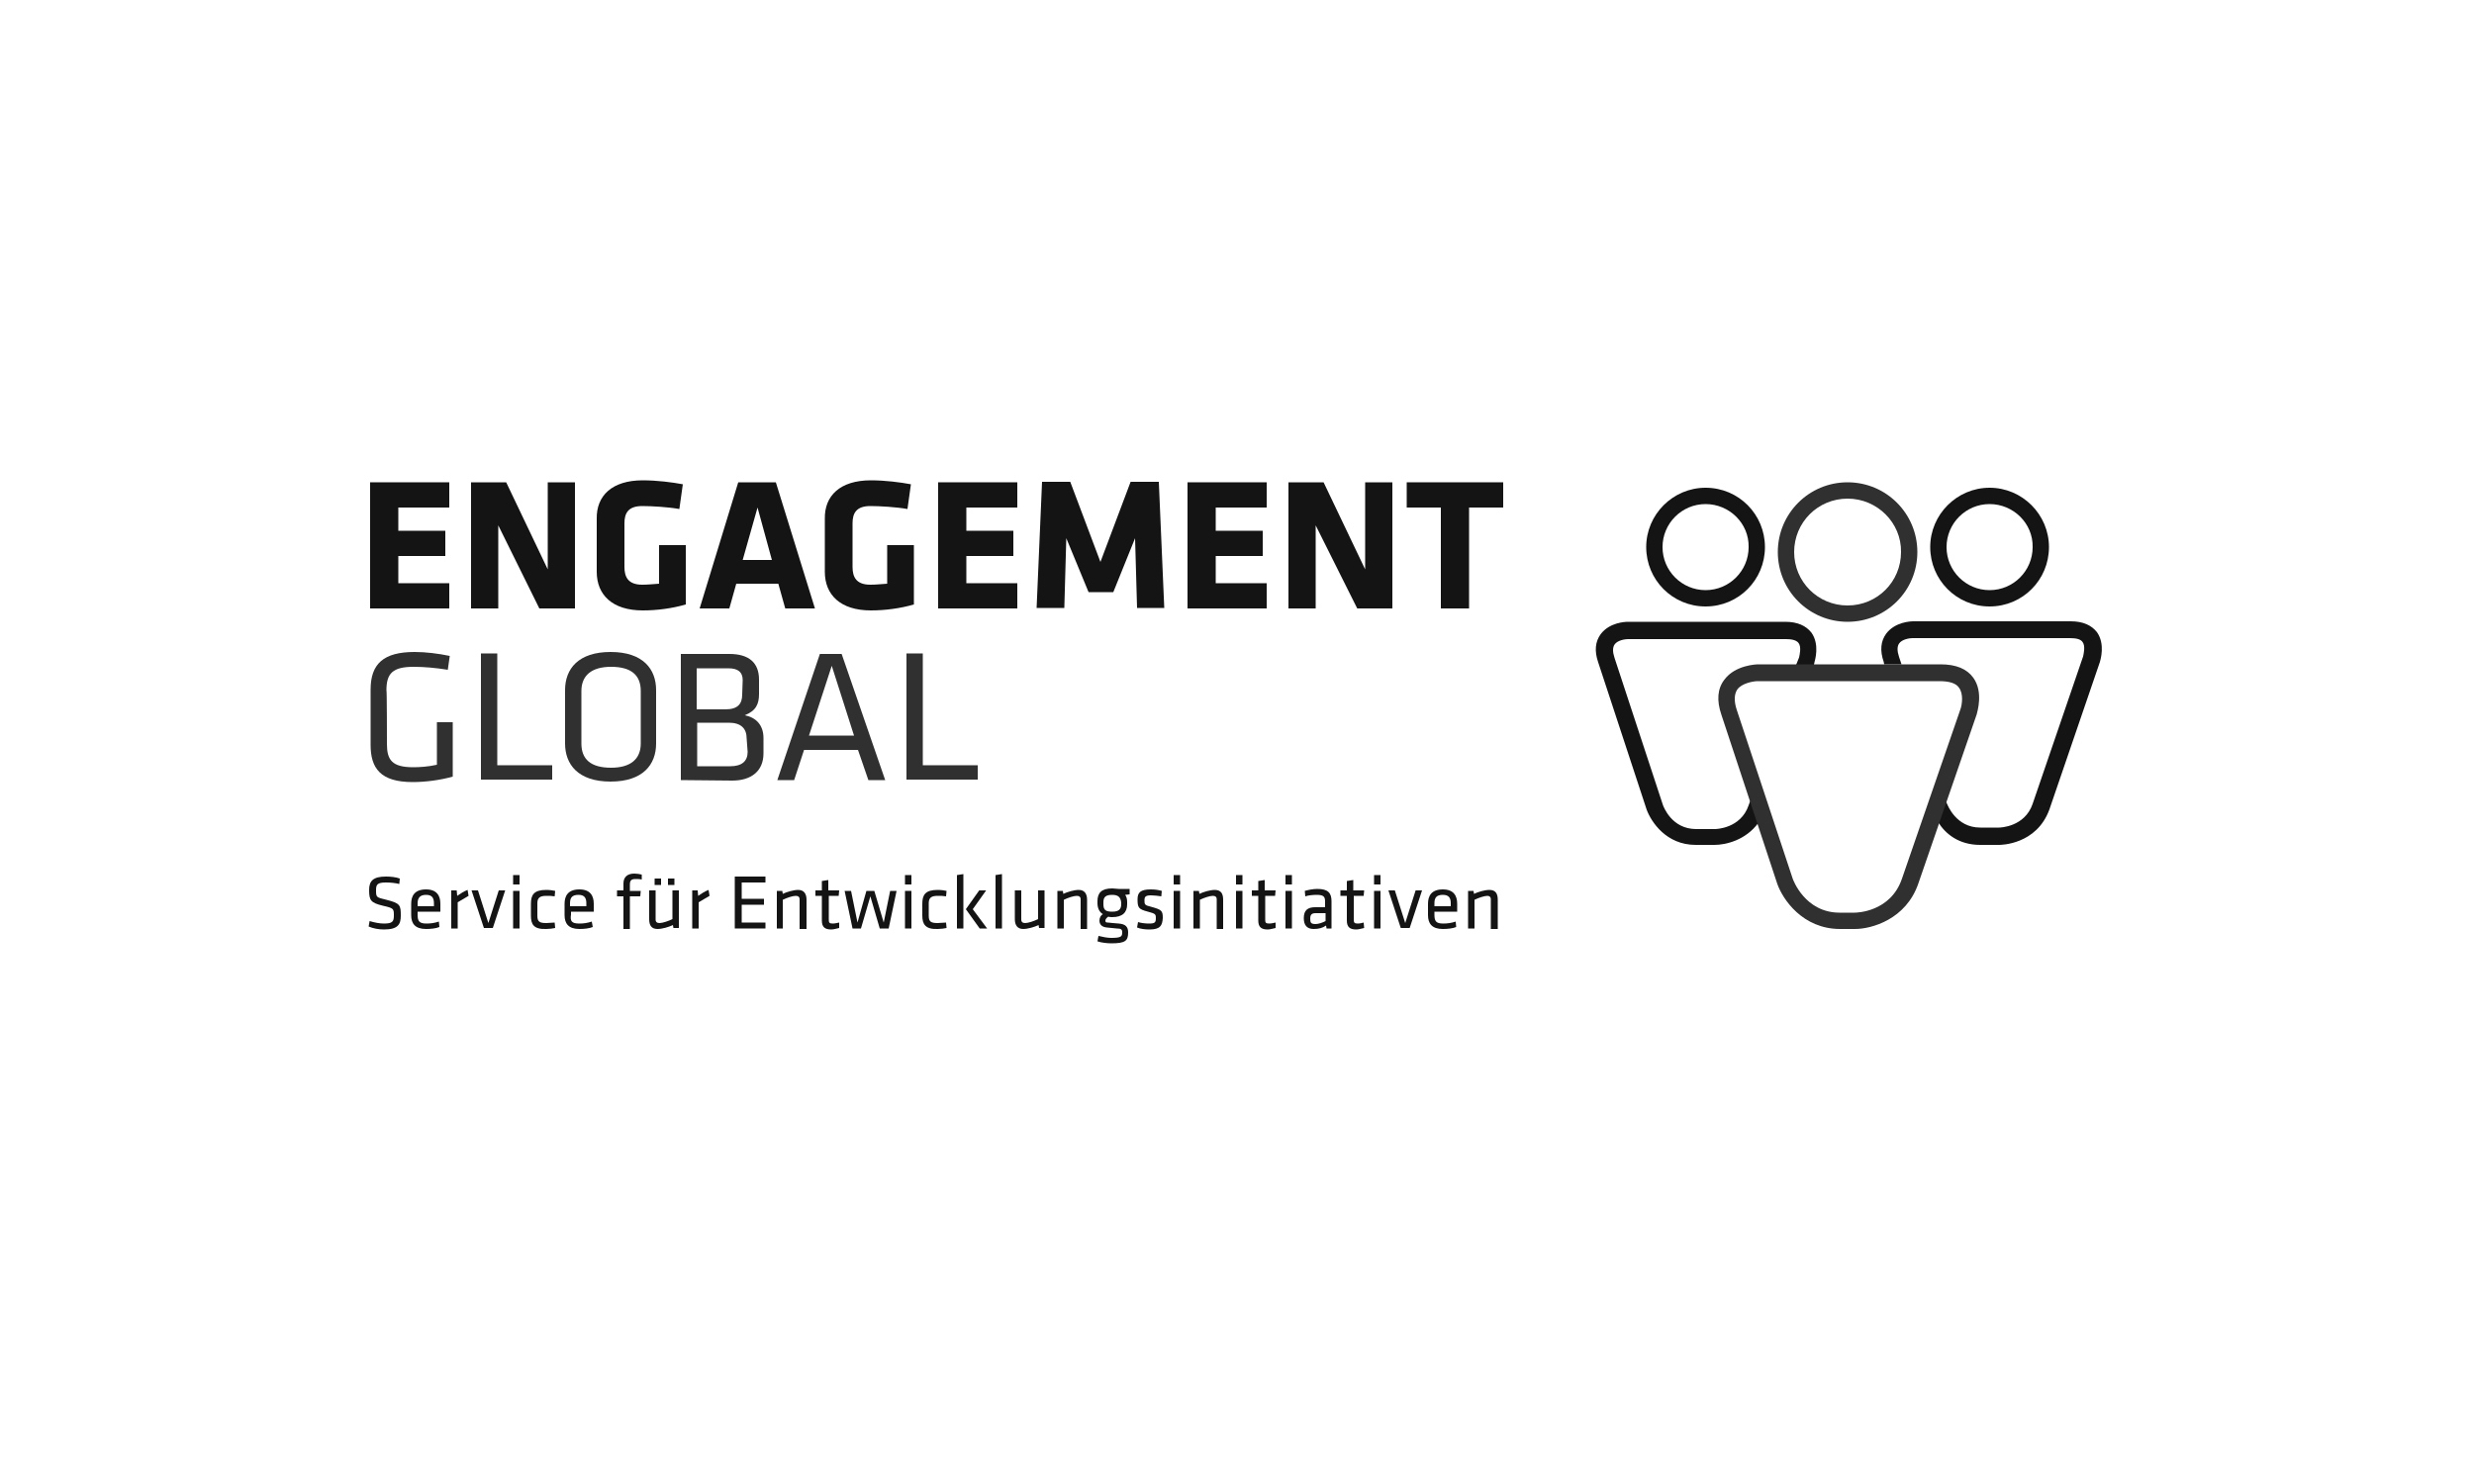 <svg xmlns="http://www.w3.org/2000/svg" xmlns:xlink="http://www.w3.org/1999/xlink" id="Ebene_1" x="0px" y="0px" viewBox="0 0 500 300" style="enable-background:new 0 0 500 300;" xml:space="preserve"><style type="text/css">	.st0{fill:#999999;}	.st1{fill:#666666;}	.st2{fill-rule:evenodd;clip-rule:evenodd;}	.st3{clip-path:url(#SVGID_00000180324343220116773080000002596845828975128218_);fill:#494949;}	.st4{clip-path:url(#SVGID_00000149347533462699943920000009198650746915060121_);fill:#494949;}	.st5{clip-path:url(#SVGID_00000030481459016264417500000016934541466968215424_);fill:#494949;}	.st6{clip-path:url(#SVGID_00000148621022658643323920000014412930853655237008_);fill:#494949;}	.st7{clip-path:url(#SVGID_00000041997250918422312940000011543183122254359995_);fill:#494949;}	.st8{clip-path:url(#SVGID_00000004515319199322683140000017278141899379342764_);fill:#494949;}	.st9{clip-path:url(#SVGID_00000170985264449360236830000003924989899143483523_);fill:#494949;}	.st10{clip-path:url(#SVGID_00000036963721668186685820000010166159517969119892_);fill:#494949;}	.st11{clip-path:url(#SVGID_00000088822958168118769620000003661265788157624245_);fill:#CCCCCC;}	.st12{fill-rule:evenodd;clip-rule:evenodd;fill:#B2B2B2;}	.st13{fill:#FFFFFF;}	.st14{fill:#4D4D4D;}	.st15{fill:#494949;}	.st16{fill:#C7C7C7;}	.st17{fill:#DCDCDC;}	.st18{fill:#262626;}	.st19{fill:#C4C4C4;}	.st20{fill:#414141;}	.st21{fill:#3C3C3C;}	.st22{fill:#4E4E4E;}	.st23{fill:#B6B6B6;}	.st24{fill:#646464;}	.st25{fill:#6F6F6F;}	.st26{fill:#8E8E8E;}	.st27{fill:#8F8F8F;}	.st28{fill:#676767;}	.st29{fill:#171717;}	.st30{fill:#797979;}	.st31{fill:#141414;}	.st32{fill:#303030;}	.st33{fill:#606060;}	.st34{clip-path:url(#SVGID_00000067926473691073323460000016475092409007858619_);fill:#5F5F5F;}	.st35{clip-path:url(#SVGID_00000125582147053633478020000004142142011687611559_);fill:#5F5F5F;}	.st36{clip-path:url(#SVGID_00000079466334301906223230000017391185145924939657_);fill:#5F5F5F;}	.st37{clip-path:url(#SVGID_00000033370965747309753010000007969924228057269177_);fill:#5F5F5F;}	.st38{clip-path:url(#SVGID_00000129173184444322417150000001627180890648401047_);fill:#5F5F5F;}	.st39{clip-path:url(#SVGID_00000176758243567274877600000018214990547203842234_);fill:#5F5F5F;}	.st40{clip-path:url(#SVGID_00000143589325815020908850000012652536193029583240_);fill:#5F5F5F;}	.st41{clip-path:url(#SVGID_00000115476300632815931470000004575984449677350578_);fill:#5F5F5F;}	.st42{clip-path:url(#SVGID_00000009579880091194936950000000070726090609758394_);fill:#5F5F5F;}	.st43{clip-path:url(#SVGID_00000149370368068739006450000012851671164583537820_);}	.st44{clip-path:url(#SVGID_00000098907396364985940410000009442056727070019256_);}	.st45{clip-path:url(#SVGID_00000146492652345668767090000008146458432992494013_);}	.st46{clip-path:url(#SVGID_00000057121834673792409450000017595836308533981849_);}	.st47{clip-path:url(#SVGID_00000076603314014434921040000003033079394025929395_);fill:#5F5F5F;}	.st48{clip-path:url(#SVGID_00000076572895916342402130000002442522342409226426_);}	.st49{clip-path:url(#SVGID_00000151510122756973358020000002485354729056756921_);fill:#8A93BA;}	.st50{clip-path:url(#SVGID_00000083070907948330219330000009182495923644199847_);fill:#8A93BA;}	.st51{clip-path:url(#SVGID_00000053539959358439806010000003689847825315870646_);fill:#8A93BA;}	.st52{clip-path:url(#SVGID_00000005243762846200064720000012877148766736178822_);fill:#8A93BA;}	.st53{clip-path:url(#SVGID_00000006665609535043886560000009944691281249403556_);fill:#8A93BA;}	.st54{clip-path:url(#SVGID_00000128449155491466694050000006543170783365814415_);fill:#8A93BA;}	.st55{clip-path:url(#SVGID_00000058558451503681222320000006757458960845593229_);fill:#8A93BA;}	.st56{clip-path:url(#SVGID_00000026143088998723255580000011875729088762280610_);fill:#8A93BA;}	.st57{clip-path:url(#SVGID_00000102521847313863448800000017149826488804806822_);}	.st58{clip-path:url(#SVGID_00000004548490637291646500000003032747327598408371_);}	.st59{clip-path:url(#SVGID_00000060749934240533993760000003009328386863564954_);}	.st60{clip-path:url(#SVGID_00000136369094896233813250000016502075761030760586_);}	.st61{clip-path:url(#SVGID_00000082364765402353333500000014296557204411012995_);}	.st62{clip-path:url(#SVGID_00000129186778452008330850000004882235745935259322_);}	.st63{clip-path:url(#SVGID_00000175314101837614173270000007933859892601147809_);}	.st64{clip-path:url(#SVGID_00000080914042800332992350000002244650425653661114_);}	.st65{clip-path:url(#SVGID_00000027581536703962996420000001101956795728529792_);}	.st66{clip-path:url(#SVGID_00000098180597313153885850000017722410371016420751_);}	.st67{clip-path:url(#SVGID_00000127008371520877258710000016477682019475954364_);}	.st68{clip-path:url(#SVGID_00000046324365007397031740000015286987546478349714_);}	.st69{clip-path:url(#SVGID_00000008149224463210712520000006675570642389118901_);}	.st70{clip-path:url(#SVGID_00000083784032180094902760000015704901533623458225_);}	.st71{clip-path:url(#SVGID_00000090994440469524765650000006228771176502463158_);}	.st72{clip-path:url(#SVGID_00000100342745245935070880000016217388108627461772_);}	.st73{clip-path:url(#SVGID_00000161592930439955130750000001380477348252252339_);}	.st74{clip-path:url(#SVGID_00000111880829756276869240000000885707205255652999_);}	.st75{clip-path:url(#SVGID_00000016780807108297356800000007931360649392300175_);}	.st76{clip-path:url(#SVGID_00000145739863776874278420000003908543940674794673_);}	.st77{clip-path:url(#SVGID_00000088110472369751235720000000227281309332311681_);}	.st78{clip-path:url(#SVGID_00000025437889600748303190000015152173963381120441_);}	.st79{clip-path:url(#SVGID_00000083806358773978796820000004147996813785908647_);}	.st80{clip-path:url(#SVGID_00000177475021335190319490000006499907811396956336_);}	.st81{clip-path:url(#SVGID_00000170241167778888121110000011613206921790693561_);}	.st82{clip-path:url(#SVGID_00000067953596948430526100000014237542297101624253_);}	.st83{clip-path:url(#SVGID_00000160188700384661687100000007304180561560657545_);}	.st84{clip-path:url(#SVGID_00000133510017357432480340000009345817897155997107_);}	.st85{clip-path:url(#SVGID_00000114046898098120208470000005437628594926832281_);}	.st86{clip-path:url(#SVGID_00000136401259911074618200000014244449715733315239_);}	.st87{clip-path:url(#SVGID_00000178887033317903919220000011101159543279830165_);}	.st88{clip-path:url(#SVGID_00000000935442110229100630000008088863733433044668_);}	.st89{clip-path:url(#SVGID_00000157287761376071282950000001118703311393353115_);}	.st90{clip-path:url(#SVGID_00000164471785809154890140000012573124279472741300_);}	.st91{clip-path:url(#SVGID_00000145057902393882269160000015536615060938111654_);}			.st92{clip-path:url(#SVGID_00000143591271335038778990000014885144442360597942_);fill-rule:evenodd;clip-rule:evenodd;fill:#0B3582;}	.st93{fill:#4B4B4B;}	.st94{fill:#CECECE;}	.st95{fill:none;}	.st96{fill:#757575;}	.st97{fill:#292929;}	.st98{fill:#969696;}	.st99{fill:#363636;}	.st100{fill:#030303;}	.st101{fill-rule:evenodd;clip-rule:evenodd;fill:#1D1D1D;}	.st102{fill:#1D1D1D;}	.st103{fill:#9B9B9B;}	.st104{fill:#9C9C9C;}	.st105{fill:#9D9D9D;}	.st106{fill:#9F9F9F;}	.st107{fill:#A0A0A0;}	.st108{fill:#A1A1A1;}	.st109{fill:#A3A3A3;}	.st110{fill:#A4A4A4;}	.st111{fill:#A5A5A5;}	.st112{fill:#A6A6A6;}	.st113{fill:#A8A8A8;}	.st114{fill:#A9A9A9;}	.st115{fill:#AAAAAA;}	.st116{fill:#ACACAC;}	.st117{fill:#ADADAD;}	.st118{fill:#AEAEAE;}	.st119{fill:#B0B0B0;}	.st120{fill:#B1B1B1;}	.st121{fill:#B2B2B2;}	.st122{fill:#B4B4B4;}	.st123{fill:#B5B5B5;}	.st124{fill:#B7B7B7;}	.st125{fill:#B9B9B9;}	.st126{fill-rule:evenodd;clip-rule:evenodd;fill:#BABABA;}	.st127{fill-rule:evenodd;clip-rule:evenodd;fill:#BBBBBB;}	.st128{fill:#BBBBBB;}	.st129{fill:#BDBDBD;}	.st130{fill:#BEBEBE;}	.st131{fill:#BFBFBF;}	.st132{fill:#C1C1C1;}	.st133{fill:#C2C2C2;}	.st134{fill:#C3C3C3;}	.st135{fill:#C6C6C6;}	.st136{fill:#C8C8C8;}	.st137{fill:#CACACA;}	.st138{fill:#CBCBCB;}	.st139{fill:#CCCCCC;}	.st140{fill:#CFCFCF;}	.st141{fill:#D0D0D0;}	.st142{fill:#D1D1D1;}	.st143{fill:#D3D3D3;}	.st144{fill:#D4D4D4;}	.st145{fill:#D5D5D5;}	.st146{fill:#D7D7D7;}	.st147{fill:#D8D8D8;}	.st148{fill:#D9D9D9;}	.st149{fill:#DBDBDB;}	.st150{fill-rule:evenodd;clip-rule:evenodd;fill:#DDDDDD;}	.st151{fill:#B8B8B8;}	.st152{fill:#AFAFAF;}	.st153{fill-rule:evenodd;clip-rule:evenodd;fill:#A9A9A9;}	.st154{fill-rule:evenodd;clip-rule:evenodd;fill:#A6A6A6;}	.st155{fill-rule:evenodd;clip-rule:evenodd;fill:#A3A3A3;}	.st156{fill-rule:evenodd;clip-rule:evenodd;fill:#A0A0A0;}	.st157{fill-rule:evenodd;clip-rule:evenodd;fill:#9D9D9D;}	.st158{fill:#BABABA;}	.st159{fill-rule:evenodd;clip-rule:evenodd;fill:#ACACAC;}	.st160{fill-rule:evenodd;clip-rule:evenodd;fill:#AAAAAA;}	.st161{fill-rule:evenodd;clip-rule:evenodd;fill:#A8A8A8;}	.st162{fill-rule:evenodd;clip-rule:evenodd;fill:#A5A5A5;}	.st163{fill-rule:evenodd;clip-rule:evenodd;fill:#A4A4A4;}	.st164{fill-rule:evenodd;clip-rule:evenodd;fill:#A1A1A1;}	.st165{fill-rule:evenodd;clip-rule:evenodd;fill:#9F9F9F;}	.st166{fill-rule:evenodd;clip-rule:evenodd;fill:#9C9C9C;}	.st167{fill-rule:evenodd;clip-rule:evenodd;fill:#9B9B9B;}	.st168{fill-rule:evenodd;clip-rule:evenodd;fill:#999999;}	.st169{fill:#DDDDDD;}	.st170{fill:#BCBCBC;}	.st171{fill:#C0C0C0;}	.st172{fill:#C5C5C5;}	.st173{fill:#C9C9C9;}	.st174{fill:#CDCDCD;}	.st175{fill:#D2D2D2;}	.st176{fill-rule:evenodd;clip-rule:evenodd;fill:#B9B9B9;}	.st177{fill-rule:evenodd;clip-rule:evenodd;fill:#B7B7B7;}	.st178{fill-rule:evenodd;clip-rule:evenodd;fill:#B6B6B6;}	.st179{fill-rule:evenodd;clip-rule:evenodd;fill:#B5B5B5;}	.st180{fill-rule:evenodd;clip-rule:evenodd;fill:#B4B4B4;}	.st181{fill-rule:evenodd;clip-rule:evenodd;fill:#B1B1B1;}	.st182{fill-rule:evenodd;clip-rule:evenodd;fill:#B0B0B0;}	.st183{fill-rule:evenodd;clip-rule:evenodd;fill:#AEAEAE;}	.st184{fill-rule:evenodd;clip-rule:evenodd;fill:#ADADAD;}	.st185{fill-rule:evenodd;clip-rule:evenodd;fill:#C7C7C7;}	.st186{fill:#DEDEDE;}	.st187{fill:#E0E0E0;}	.st188{fill:#E2E2E2;}	.st189{fill:#E3E3E3;}	.st190{fill:#E5E5E5;}	.st191{fill:#E7E7E7;}	.st192{fill:#E8E8E8;}	.st193{fill-rule:evenodd;clip-rule:evenodd;fill:#B8B8B8;}	.st194{fill-rule:evenodd;clip-rule:evenodd;fill:#8E8E8E;}	.st195{fill:#F4F4F4;}	.st196{fill:#EAEAEA;}	.st197{fill:#EDEDED;}	.st198{fill:#EFEFEF;}	.st199{fill:#F2F2F2;}	.st200{fill:#F5F5F5;}	.st201{fill:#F7F7F7;}	.st202{fill:#FAFAFA;}	.st203{fill:#FCFCFC;}	.st204{fill:#DADADA;}	.st205{fill:#E9E9E9;}	.st206{fill:#EBEBEB;}	.st207{fill:#ECECEC;}	.st208{fill:#EEEEEE;}	.st209{fill:#F0F0F0;}	.st210{fill:#F1F1F1;}	.st211{fill:#F3F3F3;}	.st212{fill:#F6F6F6;}	.st213{fill:#F8F8F8;}	.st214{fill:#F9F9F9;}	.st215{fill:#FBFBFB;}	.st216{fill:#FDFDFD;}	.st217{fill:#FEFEFE;}	.st218{fill:#D6D6D6;}	.st219{fill-rule:evenodd;clip-rule:evenodd;fill:#DFDFDF;}	.st220{fill-rule:evenodd;clip-rule:evenodd;fill:#E1E1E1;}	.st221{fill-rule:evenodd;clip-rule:evenodd;fill:#E2E2E2;}	.st222{fill-rule:evenodd;clip-rule:evenodd;fill:#E4E4E4;}	.st223{fill-rule:evenodd;clip-rule:evenodd;fill:#E6E6E6;}	.st224{fill-rule:evenodd;clip-rule:evenodd;fill:#E8E8E8;}	.st225{fill-rule:evenodd;clip-rule:evenodd;fill:#E9E9E9;}	.st226{fill-rule:evenodd;clip-rule:evenodd;fill:#EBEBEB;}	.st227{fill-rule:evenodd;clip-rule:evenodd;fill:#EDEDED;}	.st228{fill-rule:evenodd;clip-rule:evenodd;fill:#EFEFEF;}	.st229{fill-rule:evenodd;clip-rule:evenodd;fill:#F0F0F0;}	.st230{fill-rule:evenodd;clip-rule:evenodd;fill:#F2F2F2;}	.st231{fill-rule:evenodd;clip-rule:evenodd;fill:#F4F4F4;}	.st232{fill-rule:evenodd;clip-rule:evenodd;fill:#D4D4D4;}	.st233{fill-rule:evenodd;clip-rule:evenodd;fill:#D5D5D5;}	.st234{fill-rule:evenodd;clip-rule:evenodd;fill:#D6D6D6;}	.st235{fill-rule:evenodd;clip-rule:evenodd;fill:#D7D7D7;}	.st236{fill:#B3B3B3;}	.st237{fill:#ABABAB;}	.st238{fill-rule:evenodd;clip-rule:evenodd;fill:#A7A7A7;}	.st239{fill-rule:evenodd;clip-rule:evenodd;fill:#C2C2C2;}	.st240{fill-rule:evenodd;clip-rule:evenodd;fill:#B3B3B3;}	.st241{fill-rule:evenodd;clip-rule:evenodd;fill:#BDBDBD;}	.st242{fill-rule:evenodd;clip-rule:evenodd;fill:#BEBEBE;}	.st243{fill-rule:evenodd;clip-rule:evenodd;fill:#BFBFBF;}	.st244{fill-rule:evenodd;clip-rule:evenodd;fill:#C1C1C1;}	.st245{fill-rule:evenodd;clip-rule:evenodd;fill:#C3C3C3;}	.st246{fill-rule:evenodd;clip-rule:evenodd;fill:#C4C4C4;}	.st247{fill-rule:evenodd;clip-rule:evenodd;fill:#C6C6C6;}	.st248{fill-rule:evenodd;clip-rule:evenodd;fill:#C8C8C8;}	.st249{fill-rule:evenodd;clip-rule:evenodd;fill:#CACACA;}	.st250{fill-rule:evenodd;clip-rule:evenodd;fill:#CBCBCB;}	.st251{fill-rule:evenodd;clip-rule:evenodd;fill:#CCCCCC;}	.st252{fill-rule:evenodd;clip-rule:evenodd;fill:#CECECE;}	.st253{fill-rule:evenodd;clip-rule:evenodd;fill:#CFCFCF;}	.st254{fill-rule:evenodd;clip-rule:evenodd;fill:#D0D0D0;}	.st255{fill-rule:evenodd;clip-rule:evenodd;fill:#D1D1D1;}	.st256{fill-rule:evenodd;clip-rule:evenodd;fill:#D3D3D3;}	.st257{fill-rule:evenodd;clip-rule:evenodd;fill:#D8D8D8;}	.st258{fill:#A7A7A7;}	.st259{fill-rule:evenodd;clip-rule:evenodd;fill:#AFAFAF;}	.st260{fill-rule:evenodd;clip-rule:evenodd;fill:#ABABAB;}	.st261{fill-rule:evenodd;clip-rule:evenodd;fill:#A2A2A2;}	.st262{fill-rule:evenodd;clip-rule:evenodd;fill:#9E9E9E;}	.st263{fill-rule:evenodd;clip-rule:evenodd;fill:#9A9A9A;}	.st264{fill:#9A9A9A;}	.st265{fill-rule:evenodd;clip-rule:evenodd;fill:#D9D9D9;}	.st266{fill-rule:evenodd;clip-rule:evenodd;fill:#DBDBDB;}	.st267{fill-rule:evenodd;clip-rule:evenodd;fill:#DCDCDC;}	.st268{fill-rule:evenodd;clip-rule:evenodd;fill:#D2D2D2;}	.st269{fill:#A2A2A2;}	.st270{fill:#9E9E9E;}	.st271{fill-rule:evenodd;clip-rule:evenodd;fill:#C0C0C0;}	.st272{fill-rule:evenodd;clip-rule:evenodd;fill:#CDCDCD;}	.st273{fill-rule:evenodd;clip-rule:evenodd;fill:#DADADA;}	.st274{fill-rule:evenodd;clip-rule:evenodd;fill:#DEDEDE;}	.st275{fill-rule:evenodd;clip-rule:evenodd;fill:#E0E0E0;}	.st276{fill-rule:evenodd;clip-rule:evenodd;fill:#E5E5E5;}	.st277{fill-rule:evenodd;clip-rule:evenodd;fill:#E7E7E7;}	.st278{fill:#DFDFDF;}	.st279{fill:#E1E1E1;}	.st280{fill:#E6E6E6;}	.st281{fill-rule:evenodd;clip-rule:evenodd;fill:#E3E3E3;}	.st282{fill:#E4E4E4;}	.st283{fill:#3E3E3E;}	.st284{fill:#707070;}	.st285{fill:#919191;}	.st286{fill:#454545;}	.st287{fill:#484848;}	.st288{fill:#808080;}	.st289{fill:#575757;}	.st290{fill:#959595;}	.st291{fill:#616161;}	.st292{fill:#737373;}	.st293{clip-path:url(#SVGID_00000034788647527505925780000005417082114608847001_);fill:#FFFFFF;}	.st294{clip-path:url(#SVGID_00000034788647527505925780000005417082114608847001_);fill:#E9E9E9;}	.st295{clip-path:url(#SVGID_00000034788647527505925780000005417082114608847001_);fill:#E5E5E5;}	.st296{clip-path:url(#SVGID_00000034788647527505925780000005417082114608847001_);fill:#ECECEC;}	.st297{clip-path:url(#SVGID_00000034788647527505925780000005417082114608847001_);fill:#F5F5F5;}	.st298{clip-path:url(#SVGID_00000034788647527505925780000005417082114608847001_);fill:#F1F1F1;}	.st299{clip-path:url(#SVGID_00000034788647527505925780000005417082114608847001_);fill:#F6F6F6;}	.st300{clip-path:url(#SVGID_00000034788647527505925780000005417082114608847001_);fill:#E4E4E4;}	.st301{clip-path:url(#SVGID_00000034788647527505925780000005417082114608847001_);fill:#E6E6E6;}	.st302{clip-path:url(#SVGID_00000034788647527505925780000005417082114608847001_);fill:#E3E3E3;}	.st303{clip-path:url(#SVGID_00000034788647527505925780000005417082114608847001_);fill:#E1E1E1;}	.st304{clip-path:url(#SVGID_00000034788647527505925780000005417082114608847001_);fill:#F4F4F4;}	.st305{clip-path:url(#SVGID_00000034788647527505925780000005417082114608847001_);fill:#EBEBEB;}	.st306{clip-path:url(#SVGID_00000034788647527505925780000005417082114608847001_);fill:#EDEDED;}	.st307{clip-path:url(#SVGID_00000034788647527505925780000005417082114608847001_);fill:#E8E8E8;}	.st308{clip-path:url(#SVGID_00000034788647527505925780000005417082114608847001_);fill:#EAEAEA;}	.st309{clip-path:url(#SVGID_00000034788647527505925780000005417082114608847001_);fill:#EEEEEE;}	.st310{clip-path:url(#SVGID_00000034788647527505925780000005417082114608847001_);fill:#F0F0F0;}	.st311{clip-path:url(#SVGID_00000034788647527505925780000005417082114608847001_);fill:#F2F2F2;}	.st312{clip-path:url(#SVGID_00000034788647527505925780000005417082114608847001_);fill:#E0E0E0;}	.st313{clip-path:url(#SVGID_00000034788647527505925780000005417082114608847001_);fill:#DFDFDF;}	.st314{clip-path:url(#SVGID_00000034788647527505925780000005417082114608847001_);fill:#DDDDDD;}	.st315{clip-path:url(#SVGID_00000034788647527505925780000005417082114608847001_);fill:#DEDEDE;}	.st316{clip-path:url(#SVGID_00000034788647527505925780000005417082114608847001_);fill:#E7E7E7;}	.st317{clip-path:url(#SVGID_00000034788647527505925780000005417082114608847001_);fill:#E2E2E2;}	.st318{clip-path:url(#SVGID_00000034788647527505925780000005417082114608847001_);fill:#EFEFEF;}	.st319{clip-path:url(#SVGID_00000034788647527505925780000005417082114608847001_);fill:#DADADA;}	.st320{clip-path:url(#SVGID_00000034788647527505925780000005417082114608847001_);fill:#DCDCDC;}	.st321{clip-path:url(#SVGID_00000034788647527505925780000005417082114608847001_);fill:#D7D7D7;}	.st322{clip-path:url(#SVGID_00000034788647527505925780000005417082114608847001_);fill:#D9D9D9;}	.st323{clip-path:url(#SVGID_00000034788647527505925780000005417082114608847001_);fill:#DBDBDB;}	.st324{clip-path:url(#SVGID_00000034788647527505925780000005417082114608847001_);fill:#D6D6D6;}	.st325{clip-path:url(#SVGID_00000034788647527505925780000005417082114608847001_);fill:#D8D8D8;}	.st326{clip-path:url(#SVGID_00000034788647527505925780000005417082114608847001_);fill:#D5D5D5;}	.st327{clip-path:url(#SVGID_00000034788647527505925780000005417082114608847001_);fill:#C8C8C8;}	.st328{clip-path:url(#SVGID_00000034788647527505925780000005417082114608847001_);fill:#BABABA;}	.st329{clip-path:url(#SVGID_00000034788647527505925780000005417082114608847001_);fill:#CBCBCB;}	.st330{clip-path:url(#SVGID_00000034788647527505925780000005417082114608847001_);fill:#BEBEBE;}	.st331{clip-path:url(#SVGID_00000034788647527505925780000005417082114608847001_);fill:#BDBDBD;}	.st332{clip-path:url(#SVGID_00000034788647527505925780000005417082114608847001_);fill:#BBBBBB;}	.st333{clip-path:url(#SVGID_00000034788647527505925780000005417082114608847001_);fill:#C1C1C1;}	.st334{clip-path:url(#SVGID_00000034788647527505925780000005417082114608847001_);fill:#C2C2C2;}	.st335{clip-path:url(#SVGID_00000034788647527505925780000005417082114608847001_);fill:#CCCCCC;}	.st336{clip-path:url(#SVGID_00000034788647527505925780000005417082114608847001_);fill:#D3D3D3;}	.st337{clip-path:url(#SVGID_00000034788647527505925780000005417082114608847001_);fill:#D0D0D0;}	.st338{clip-path:url(#SVGID_00000034788647527505925780000005417082114608847001_);fill:#BCBCBC;}	.st339{clip-path:url(#SVGID_00000034788647527505925780000005417082114608847001_);fill:#C4C4C4;}	.st340{clip-path:url(#SVGID_00000034788647527505925780000005417082114608847001_);fill:#CFCFCF;}	.st341{clip-path:url(#SVGID_00000034788647527505925780000005417082114608847001_);fill:#C7C7C7;}	.st342{clip-path:url(#SVGID_00000034788647527505925780000005417082114608847001_);fill:#C6C6C6;}	.st343{clip-path:url(#SVGID_00000034788647527505925780000005417082114608847001_);fill:#C5C5C5;}	.st344{clip-path:url(#SVGID_00000034788647527505925780000005417082114608847001_);fill:#C9C9C9;}	.st345{clip-path:url(#SVGID_00000034788647527505925780000005417082114608847001_);fill:#D1D1D1;}	.st346{clip-path:url(#SVGID_00000034788647527505925780000005417082114608847001_);fill:#CDCDCD;}	.st347{clip-path:url(#SVGID_00000034788647527505925780000005417082114608847001_);fill:#CECECE;}	.st348{clip-path:url(#SVGID_00000034788647527505925780000005417082114608847001_);fill:#CACACA;}	.st349{clip-path:url(#SVGID_00000034788647527505925780000005417082114608847001_);fill:#C3C3C3;}	.st350{clip-path:url(#SVGID_00000034788647527505925780000005417082114608847001_);fill:#C0C0C0;}	.st351{clip-path:url(#SVGID_00000034788647527505925780000005417082114608847001_);fill:#BFBFBF;}	.st352{clip-path:url(#SVGID_00000034788647527505925780000005417082114608847001_);fill:#D4D4D4;}	.st353{clip-path:url(#SVGID_00000163790257166158667120000012494959495814111920_);}	.st354{clip-path:url(#SVGID_00000050631358783125600200000007453638650240714375_);}	.st355{fill:#444444;}	.st356{fill-rule:evenodd;clip-rule:evenodd;fill:#BCBCBC;}	.st357{fill-rule:evenodd;clip-rule:evenodd;fill:#FFFFFF;}	.st358{opacity:0.9;}	.st359{clip-path:url(#SVGID_00000142858332039149821290000005114906748323313040_);}	.st360{clip-path:url(#SVGID_00000062174438060165139000000007537876180669318835_);}	.st361{fill:#1A1A1A;}	.st362{fill:#373737;}	.st363{clip-path:url(#SVGID_00000070086160881883849650000013265718597532752569_);}	.st364{clip-path:url(#SVGID_00000050633888193016640780000012297452534041471672_);}	.st365{clip-path:url(#SVGID_00000011743473382785807010000008008566788831685788_);}	.st366{clip-path:url(#SVGID_00000106141621108092778340000017162740995403899580_);}	.st367{clip-path:url(#SVGID_00000103984787972656749070000005063990449223568288_);}	.st368{clip-path:url(#SVGID_00000129189519192304680090000013653134240943334310_);}	.st369{clip-path:url(#SVGID_00000002370401893146396550000015026649624294896308_);}	.st370{clip-path:url(#SVGID_00000000904879074791977680000006486848198790724247_);}	.st371{clip-path:url(#SVGID_00000055704180070016343770000005446070733092538516_);}	.st372{clip-path:url(#SVGID_00000036970823898313441280000007386212256056632715_);}	.st373{clip-path:url(#SVGID_00000021101311500138883770000015046884948896990910_);}			.st374{clip-path:url(#SVGID_00000005979687671758791640000013458497856894219162_);fill:url(#SVGID_00000165210745024562147340000009744795360290383537_);}</style><g>	<path class="st31" d="M404,170.8h-3.8c-4.3,0-7-2.2-8.5-4.6c1.1-3.2,1.5-4.3,1.5-4.3l0.3,0.6c0.1,0.2,1.8,4.8,6.7,4.8h3.8  c0.2,0,5.2-0.1,6.8-4.8l10.2-29.8c0.1-0.5,0.5-2.1-0.1-2.9c-0.4-0.6-1.3-0.8-2.6-0.8h-31.8c-0.5,0-2.1,0.2-2.7,1.1  c-0.4,0.6-0.4,1.5,0,2.7l0.5,1.5h-3.5l-0.1-0.5c-0.8-2.3-0.6-4.2,0.5-5.7c1.8-2.4,5-2.5,5.5-2.5h31.8c2.5,0,4.2,0.8,5.3,2.2  c1.7,2.4,0.7,5.6,0.6,6l-10.2,29.8C411.6,170.8,404.3,170.8,404,170.8L404,170.8z M346.5,170.8h-3.8c-6,0-9-4.7-9.9-7.1l-9.8-29.8  c-0.8-2.3-0.6-4.2,0.5-5.7c1.8-2.4,5-2.5,5.5-2.5h31.8c2.5,0,4.2,0.8,5.3,2.2c1.7,2.4,0.7,5.6,0.6,6l-0.1,0.5H363l0.6-1.5  c0.1-0.5,0.5-2.1-0.1-2.9c-0.5-0.7-1.7-0.8-2.6-0.8H329c-0.5,0-2.1,0.2-2.7,1.1c-0.4,0.6-0.4,1.5,0,2.7l9.8,29.8  c0.1,0.2,1.7,4.8,6.7,4.8h3.8c0.2,0,5.2-0.1,6.8-4.8l0.4-1.1c0,0,1.3,3.4,1.6,4.6C352.8,169.9,348.7,170.8,346.5,170.8L346.5,170.8  z"></path>	<g>		<path class="st32" d="M373.4,125.7c-7.8,0-14.1-6.3-14.1-14.1s6.3-14.1,14.1-14.1s14.1,6.3,14.1,14.1   C387.5,119.4,381.2,125.7,373.4,125.7L373.4,125.7z M373.4,100.8c-6,0-10.8,4.8-10.8,10.8c0,6,4.8,10.8,10.8,10.8   c6,0,10.8-4.8,10.8-10.8C384.3,105.7,379.4,100.8,373.4,100.8L373.4,100.8z"></path>	</g>	<g>		<path class="st32" d="M374.9,187.8h-3c-7.6,0-11.6-6-12.7-9.1l-11.3-34.2c-1-2.9-0.8-5.3,0.6-7.1c2.2-3,6.6-3.1,6.8-3.1h36.9   c3.1,0,5.3,0.9,6.6,2.7c2.1,2.9,0.8,6.9,0.7,7.4l-11.8,34.2C385.2,185.9,378.2,187.8,374.9,187.8L374.9,187.8z M355.2,137.7   c-0.8,0-3.2,0.4-4.1,1.7c-0.6,0.9-0.7,2.3-0.1,4.1l11.3,34.1c0.1,0.3,2.5,6.9,9.5,6.9h3c0.4,0,7.3-0.1,9.6-6.9l11.8-34.2   c0.3-0.8,0.7-3.1-0.3-4.4c-0.6-0.9-2-1.3-3.9-1.3H355.2L355.2,137.7z"></path>	</g>	<g>		<path class="st31" d="M344.7,122.6c-6.7,0-12-5.4-12-12s5.4-12,12-12c6.7,0,12,5.4,12,12S351.4,122.6,344.7,122.6L344.7,122.6z    M344.7,101.9c-4.8,0-8.7,3.9-8.7,8.7c0,4.8,3.9,8.7,8.7,8.7c4.8,0,8.7-3.9,8.7-8.7C353.5,105.8,349.5,101.9,344.7,101.9   L344.7,101.9z"></path>	</g>	<g>		<path class="st31" d="M402.1,122.6c-6.7,0-12-5.4-12-12s5.4-12,12-12s12,5.4,12,12S408.8,122.6,402.1,122.6L402.1,122.6z    M402.1,101.9c-4.8,0-8.7,3.9-8.7,8.7c0,4.8,3.9,8.7,8.7,8.7c4.8,0,8.7-3.9,8.7-8.7C410.9,105.8,406.9,101.9,402.1,101.9   L402.1,101.9z"></path>	</g>	<path class="st31" d="M74.8,123V97.5h16v5.1H80.5v4.7H90v5.1h-9.5v5.5h10.3v5.1L74.8,123L74.8,123z"></path>	<path class="st31" d="M100.7,106.2V123h-5.5V97.5h7.1l8.4,17.6V97.5h5.5V123H109L100.7,106.2z"></path>	<path class="st31" d="M129.9,123.4c-6.2,0-9.3-3.2-9.3-7.8v-10.7c-0.1-4.7,3.1-7.8,9.3-7.8c2.9,0,6,0.4,8.1,0.8l-0.7,5  c-2.2-0.4-5.6-0.6-7.5-0.6c-2.9,0-3.6,1.5-3.6,3.5v8.8c0,2,0.7,3.6,3.6,3.6c1.1,0,1.9-0.1,3.4-0.2v-7.8h5.4v12  C135.8,123,132.8,123.4,129.9,123.4z"></path>	<path class="st31" d="M164.7,123h-6l-1.4-5h-8.5l-1.4,5h-6l7.8-25.5h7.6L164.7,123z M150.1,113.2h5.9l-2.9-10.6L150.1,113.2z"></path>	<path class="st31" d="M176,123.4c-6.2,0-9.3-3.2-9.3-7.8v-10.7c-0.1-4.7,3.1-7.8,9.3-7.8c2.9,0,6,0.4,8.1,0.8l-0.7,5  c-2.2-0.4-5.6-0.6-7.5-0.6c-2.9,0-3.6,1.5-3.6,3.5v8.8c0,2,0.7,3.6,3.6,3.6c1.1,0,1.9-0.1,3.4-0.2v-7.8h5.4v12  C181.9,123,178.9,123.4,176,123.4z"></path>	<path class="st31" d="M189.6,123V97.5h16v5.1h-10.3v4.7h9.5v5.1h-9.5v5.5h10.3v5.1L189.6,123L189.6,123z"></path>	<path class="st31" d="M215.5,108.8l-0.4,14.1h-5.6l1.1-25.5h5.7l6.1,16.2l6.1-16.2h5.7l1.1,25.5h-5.5l-0.4-14.1l-4.4,10.9H220  L215.5,108.8z"></path>	<path class="st31" d="M240,123V97.5h16v5.1h-10.3v4.7h9.5v5.1h-9.5v5.5h10.3v5.1L240,123L240,123z"></path>	<path class="st31" d="M265.9,106.2V123h-5.5V97.5h7.1l8.4,17.6V97.5h5.5V123h-7.1L265.9,106.2z"></path>	<path class="st31" d="M296.9,102.6V123h-5.7v-20.4h-6.9v-5.1h19.5v5.1H296.9z"></path>	<path class="st32" d="M78.2,150.4c0,3.2,1,4.7,5.3,4.7c1.3,0,3-0.1,4.8-0.5V146h3.2v11c-2.5,0.7-5.5,1.1-8.1,1.1  c-6.5,0-8.5-2.8-8.5-7.5v-11.2c0-5.2,2.6-7.6,8.9-7.6c2.2,0,4.7,0.3,7.1,0.8l-0.4,2.8c-2.5-0.4-4.8-0.6-6.9-0.6  c-4.2,0-5.5,1.3-5.5,4.7C78.2,139.5,78.2,150.4,78.2,150.4z"></path>	<path class="st32" d="M100.5,154.7h11.1v2.9H97.2v-25.5h3.3L100.5,154.7L100.5,154.7z"></path>	<path class="st32" d="M132.6,150.3c0,4.3-2.7,7.7-9.2,7.7c-6.6,0-9.2-3.5-9.2-7.7v-10.8c0-4.3,2.7-7.7,9.2-7.7  c6.6,0,9.2,3.5,9.2,7.7V150.3z M117.5,150.3c0,3.2,1.9,4.9,6,4.9c4,0,6-1.8,6-4.9v-10.6c0-3.2-1.9-4.9-6-4.9c-4,0-6,1.8-6,4.9  V150.3z"></path>	<path class="st32" d="M137.6,157.7v-25.5h9.8c4,0,6,1.8,6,5.2v2.9c0,2-0.6,3.4-2.9,4.3c2.2,0.4,3.8,1.9,3.8,4.6v3.1  c0,3.6-2.5,5.5-6.3,5.5L137.6,157.7L137.6,157.7z M150.1,137.5c0-1.6-0.9-2.4-2.9-2.4h-6.4v8.3h5.8c2.5,0,3.4-1.1,3.4-3  L150.1,137.5L150.1,137.5z M150.9,149.3c0-2-1.1-3.2-3.6-3.2h-6.4v8.8h6.7c2.3,0,3.5-1,3.5-2.9L150.9,149.3L150.9,149.3z"></path>	<path class="st32" d="M178.9,157.7h-3.4l-2.1-6.1h-10.9l-2,6.1h-3.4l8.6-25.5h4.4L178.9,157.7z M168.1,134.6l-4.6,14.1h9.1  L168.1,134.6z"></path>	<path class="st32" d="M186.5,154.7h11.1v2.9h-14.4v-25.5h3.3V154.7z"></path>	<path class="st31" d="M77.6,187.9c-1,0-2.2-0.2-3.1-0.6l0.2-1.1c1,0.3,2,0.5,2.9,0.5c1.7,0,2-0.4,2-1.6c0-1.4,0-1.5-2.2-2  c-2.5-0.6-2.8-1.1-2.8-3.2c0-1.8,0.8-2.7,3.4-2.7c0.9,0,2,0.1,2.8,0.4l-0.1,1.1c-0.8-0.2-1.8-0.3-2.7-0.3c-1.7,0-2,0.4-2,1.5  c0,1.5,0,1.5,2.1,2c2.8,0.7,2.9,1.1,2.9,3.2C81,186.8,80.5,187.9,77.6,187.9z"></path>	<path class="st31" d="M86.2,186.7c0.8,0,1.6-0.1,2.5-0.4l0.1,1.1c-0.7,0.3-1.8,0.4-2.7,0.4c-2.2,0-3-1.1-3-2.8v-2.3  c0-1.6,0.7-2.9,3-2.9c2.2,0,2.9,1.3,2.9,2.9v1.6h-4.6v0.6C84.4,186.2,84.7,186.7,86.2,186.7z M84.4,183.2h3.3v-0.6  c0-1.1-0.4-1.7-1.6-1.7s-1.7,0.6-1.7,1.7V183.2z"></path>	<path class="st31" d="M94.7,181.1c-0.7,0.4-1.5,0.9-2.2,1.3v5.3h-1.3V180h1.1l0.1,1.1c0.6-0.4,1.3-0.9,2.1-1.2L94.7,181.1z"></path>	<path class="st31" d="M100.8,180h1.3l-2.5,7.6h-1.8l-2.5-7.6h1.3l2.1,6.6L100.8,180z"></path>	<path class="st31" d="M103.7,178.8v-1.9h1.3v1.9H103.7z M103.7,187.7v-7.6h1.3v7.6H103.7z"></path>	<path class="st31" d="M107.3,185.1v-2.4c0-1.8,0.6-2.8,3.1-2.8c0.7,0,1.4,0.1,1.8,0.2l-0.1,1.1c-0.6-0.1-1.1-0.1-1.7-0.1  c-1.3,0-1.8,0.4-1.8,1.5v2.5c0,1.2,0.4,1.5,1.8,1.5c0.6,0,1.1-0.1,1.7-0.1l0.1,1.1c-0.4,0.1-1.2,0.2-1.8,0.2  C107.8,187.9,107.3,186.8,107.3,185.1z"></path>	<path class="st31" d="M117.1,186.7c0.8,0,1.6-0.1,2.5-0.4l0.2,1.1c-0.7,0.3-1.8,0.4-2.7,0.4c-2.2,0-3-1.1-3-2.8v-2.3  c0-1.6,0.7-2.9,3-2.9c2.2,0,2.9,1.3,2.9,2.9v1.6h-4.6v0.6C115.2,186.2,115.5,186.7,117.1,186.7z M115.2,183.2h3.3v-0.6  c0-1.1-0.4-1.7-1.6-1.7c-1.3,0-1.7,0.6-1.7,1.7V183.2z"></path>	<path class="st31" d="M129.7,177.8c-0.4-0.1-0.9-0.1-1.3-0.1c-0.8,0-1.1,0.3-1.1,1.1v1.3h2.2l-0.1,1.1h-2.1v6.6H126v-6.6h-1.3V180  h1.3v-1.4c0-1.3,0.8-2,2.2-2c0.5,0,1.1,0.1,1.5,0.2V177.8z"></path>	<path class="st31" d="M132.5,180v5.9c0,0.5,0.3,0.7,0.8,0.7c0.6,0,1.8-0.4,2.6-0.8V180h1.3v7.6h-1.1L136,187  c-0.8,0.4-2.2,0.8-3.1,0.8c-1.3,0-1.7-0.8-1.7-2V180H132.5z M132.3,177.6h1.3v1.3h-1.3V177.6z M135,177.6h1.3v1.3H135V177.6z"></path>	<path class="st31" d="M143.4,181.1c-0.7,0.4-1.5,0.9-2.2,1.3v5.3h-1.3V180h1.1l0.1,1.1c0.6-0.4,1.3-0.9,2.1-1.2L143.4,181.1z"></path>	<path class="st31" d="M148.5,177.2h6.2v1.2h-4.8v3.3h4.5v1.2h-4.5v3.6h4.8v1.2h-6.2V177.2z"></path>	<path class="st31" d="M161.6,187.7v-5.9c0-0.5-0.3-0.7-0.8-0.7c-0.6,0-1.8,0.4-2.6,0.8v5.8h-1.2v-7.6h1.1l0.1,0.6  c0.8-0.4,2.2-0.8,3.1-0.8c1.2,0,1.7,0.8,1.7,2v5.9H161.6z"></path>	<path class="st31" d="M169.6,187.6c-0.5,0.1-1.1,0.3-1.6,0.3c-1.3,0-1.9-0.5-1.9-1.8v-5h-1.3V180h1.3v-1.9l1.3-0.2v2.1h2.2  l-0.1,1.1h-2v4.8c0,0.6,0.1,0.8,0.8,0.8c0.4,0,0.8-0.1,1.3-0.2L169.6,187.6z"></path>	<path class="st31" d="M177.8,187.7l-1.9-6.5l-1.9,6.5h-1.7l-1.6-7.6h1.3l1.3,6.4l1.8-6.4h1.6l1.9,6.4l1.3-6.4h1.3l-1.6,7.6H177.8z"></path>	<path class="st31" d="M182.9,178.8v-1.9h1.3v1.9H182.9z M182.9,187.7v-7.6h1.3v7.6H182.9z"></path>	<path class="st31" d="M186.4,185.1v-2.4c0-1.8,0.6-2.8,3.1-2.8c0.7,0,1.4,0.1,1.8,0.2l-0.1,1.1c-0.6-0.1-1.1-0.1-1.7-0.1  c-1.3,0-1.8,0.4-1.8,1.5v2.5c0,1.2,0.4,1.5,1.8,1.5c0.6,0,1.1-0.1,1.7-0.1l0.1,1.1c-0.4,0.1-1.2,0.2-1.8,0.2  C187,187.9,186.4,186.8,186.4,185.1z"></path>	<path class="st31" d="M193.4,187.7v-10.8l1.3-0.2v11H193.4z M199.3,180l-2.7,3.8l2.9,3.9h-1.5l-2.8-3.9l2.7-3.8H199.3z"></path>	<path class="st31" d="M201.2,187.7v-10.8l1.3-0.2v11H201.2z"></path>	<path class="st31" d="M206.4,180v5.9c0,0.5,0.3,0.7,0.8,0.7c0.6,0,1.8-0.4,2.6-0.8V180h1.3v7.6h-1.1l-0.1-0.6  c-0.8,0.4-2.2,0.8-3.1,0.8c-1.2,0-1.7-0.8-1.7-2V180H206.4z"></path>	<path class="st31" d="M218.4,187.7v-5.9c0-0.5-0.3-0.7-0.8-0.7c-0.6,0-1.8,0.4-2.6,0.8v5.8h-1.3v-7.6h1.1l0.1,0.6  c0.8-0.4,2.2-0.8,3.1-0.8c1.2,0,1.7,0.8,1.7,2v5.9H218.4z"></path>	<path class="st31" d="M228.3,180.8l-0.9,0.1c0.3,0.4,0.4,0.9,0.4,1.5v0.4c0,1.7-1,2.6-3,2.6c-0.3,0-0.6,0-0.8-0.1  c-0.3,0.2-0.6,0.5-0.6,0.8c0,0.3,0.1,0.4,0.5,0.4c0.8,0.1,1.2,0.1,2.2,0.2c1.4,0.1,1.9,0.7,1.9,1.8c0,1.7-0.6,2.2-3.4,2.2  c-0.7,0-1.9-0.1-2.8-0.4l0.2-1.1c0.8,0.2,1.8,0.4,2.6,0.4c2,0,2.2-0.3,2.2-1.1c0-0.6-0.2-0.8-1.1-0.8c-0.8-0.1-1.1-0.1-2-0.2  c-1.1-0.1-1.5-0.7-1.5-1.4c0-0.6,0.3-1.1,0.7-1.3c-0.7-0.4-1.1-1.2-1.1-2.2v-0.4c0-1.7,0.8-2.6,3-2.6c0.4,0,0.9,0.1,1.3,0.1h2.2  V180.8z M224.8,180.9c-1.3,0-1.8,0.4-1.8,1.5v0.4c0,1.2,0.5,1.5,1.8,1.5c1.3,0,1.8-0.5,1.8-1.5v-0.3  C226.5,181.4,226,180.9,224.8,180.9z"></path>	<path class="st31" d="M232.3,187.9c-0.8,0-1.8-0.1-2.5-0.4l0.2-1.1c0.6,0.2,1.5,0.3,2.2,0.3c1.2,0,1.4-0.2,1.4-1.1  c0-0.8-0.1-0.9-1.6-1.3c-1.9-0.5-2.1-0.8-2.1-2.5c0-1.4,0.6-2,2.7-2c0.8,0,1.5,0.1,2.2,0.3l-0.1,1.1c-0.6-0.1-1.5-0.2-2.1-0.2  c-1.1,0-1.3,0.3-1.3,1c0,0.8,0,1,1.3,1.3c2.2,0.6,2.4,0.8,2.4,2.3C234.9,187.1,234.5,187.9,232.3,187.9z"></path>	<path class="st31" d="M237.2,178.8v-1.9h1.3v1.9H237.2z M237.2,187.7v-7.6h1.3v7.6H237.2z"></path>	<path class="st31" d="M245.9,187.7v-5.9c0-0.5-0.3-0.7-0.8-0.7c-0.6,0-1.8,0.4-2.6,0.8v5.8h-1.3v-7.6h1.1l0.1,0.6  c0.8-0.4,2.2-0.8,3.1-0.8c1.3,0,1.7,0.8,1.7,2v5.9H245.9z"></path>	<path class="st31" d="M249.8,178.8v-1.9h1.3v1.9H249.8z M249.8,187.7v-7.6h1.3v7.6H249.8z"></path>	<path class="st31" d="M257.8,187.6c-0.5,0.1-1.1,0.3-1.6,0.3c-1.3,0-1.9-0.5-1.9-1.8v-5H253V180h1.3v-1.9l1.3-0.2v2.1h2.2l-0.1,1.1  h-2v4.8c0,0.6,0.1,0.8,0.8,0.8c0.4,0,0.8-0.1,1.3-0.2L257.8,187.6z"></path>	<path class="st31" d="M259.8,178.8v-1.9h1.3v1.9H259.8z M259.8,187.7v-7.6h1.3v7.6H259.8z"></path>	<path class="st31" d="M269.2,187.7h-1.1l-0.1-0.6c-0.7,0.5-1.5,0.7-2.5,0.7c-1.4,0-2-0.8-2-2.2c0-1.6,0.8-2.2,2.3-2.2h2v-1.2  c0-1-0.4-1.3-1.7-1.3c-0.8,0-1.7,0.1-2.3,0.3l-0.1-1.1c0.7-0.2,1.7-0.4,2.5-0.4c2.2,0,2.9,0.8,2.9,2.5V187.7z M267.9,184.6h-2  c-0.8,0-1.1,0.3-1.1,1.1s0.1,1.1,1.1,1.1c0.6,0,1.4-0.3,2-0.6V184.6z"></path>	<path class="st31" d="M275.7,187.6c-0.5,0.1-1.1,0.3-1.6,0.3c-1.3,0-1.9-0.5-1.9-1.8v-5h-1.3V180h1.3v-1.9l1.3-0.2v2.1h2.2  l-0.1,1.1h-2v4.8c0,0.6,0.1,0.8,0.8,0.8c0.4,0,0.8-0.1,1.2-0.2L275.7,187.6z"></path>	<path class="st31" d="M277.7,178.8v-1.9h1.3v1.9H277.7z M277.7,187.7v-7.6h1.3v7.6H277.7z"></path>	<path class="st31" d="M286.1,180h1.3l-2.5,7.6h-1.8l-2.5-7.6h1.3l2.1,6.6L286.1,180z"></path>	<path class="st31" d="M291.7,186.7c0.8,0,1.6-0.1,2.5-0.4l0.1,1.1c-0.7,0.3-1.8,0.4-2.7,0.4c-2.2,0-3-1.1-3-2.8v-2.3  c0-1.6,0.7-2.9,3-2.9c2.2,0,2.9,1.3,2.9,2.9v1.6h-4.6v0.6C289.9,186.2,290.2,186.7,291.7,186.7z M289.9,183.2h3.3v-0.6  c0-1.1-0.4-1.7-1.6-1.7c-1.3,0-1.7,0.6-1.7,1.7V183.2L289.9,183.2z"></path>	<path class="st31" d="M301.3,187.7v-5.9c0-0.5-0.3-0.7-0.7-0.7c-0.6,0-1.8,0.4-2.6,0.8v5.8h-1.3v-7.6h1.1l0.1,0.6  c0.8-0.4,2.2-0.8,3.1-0.8c1.3,0,1.7,0.8,1.7,2v5.9H301.3z"></path></g></svg>